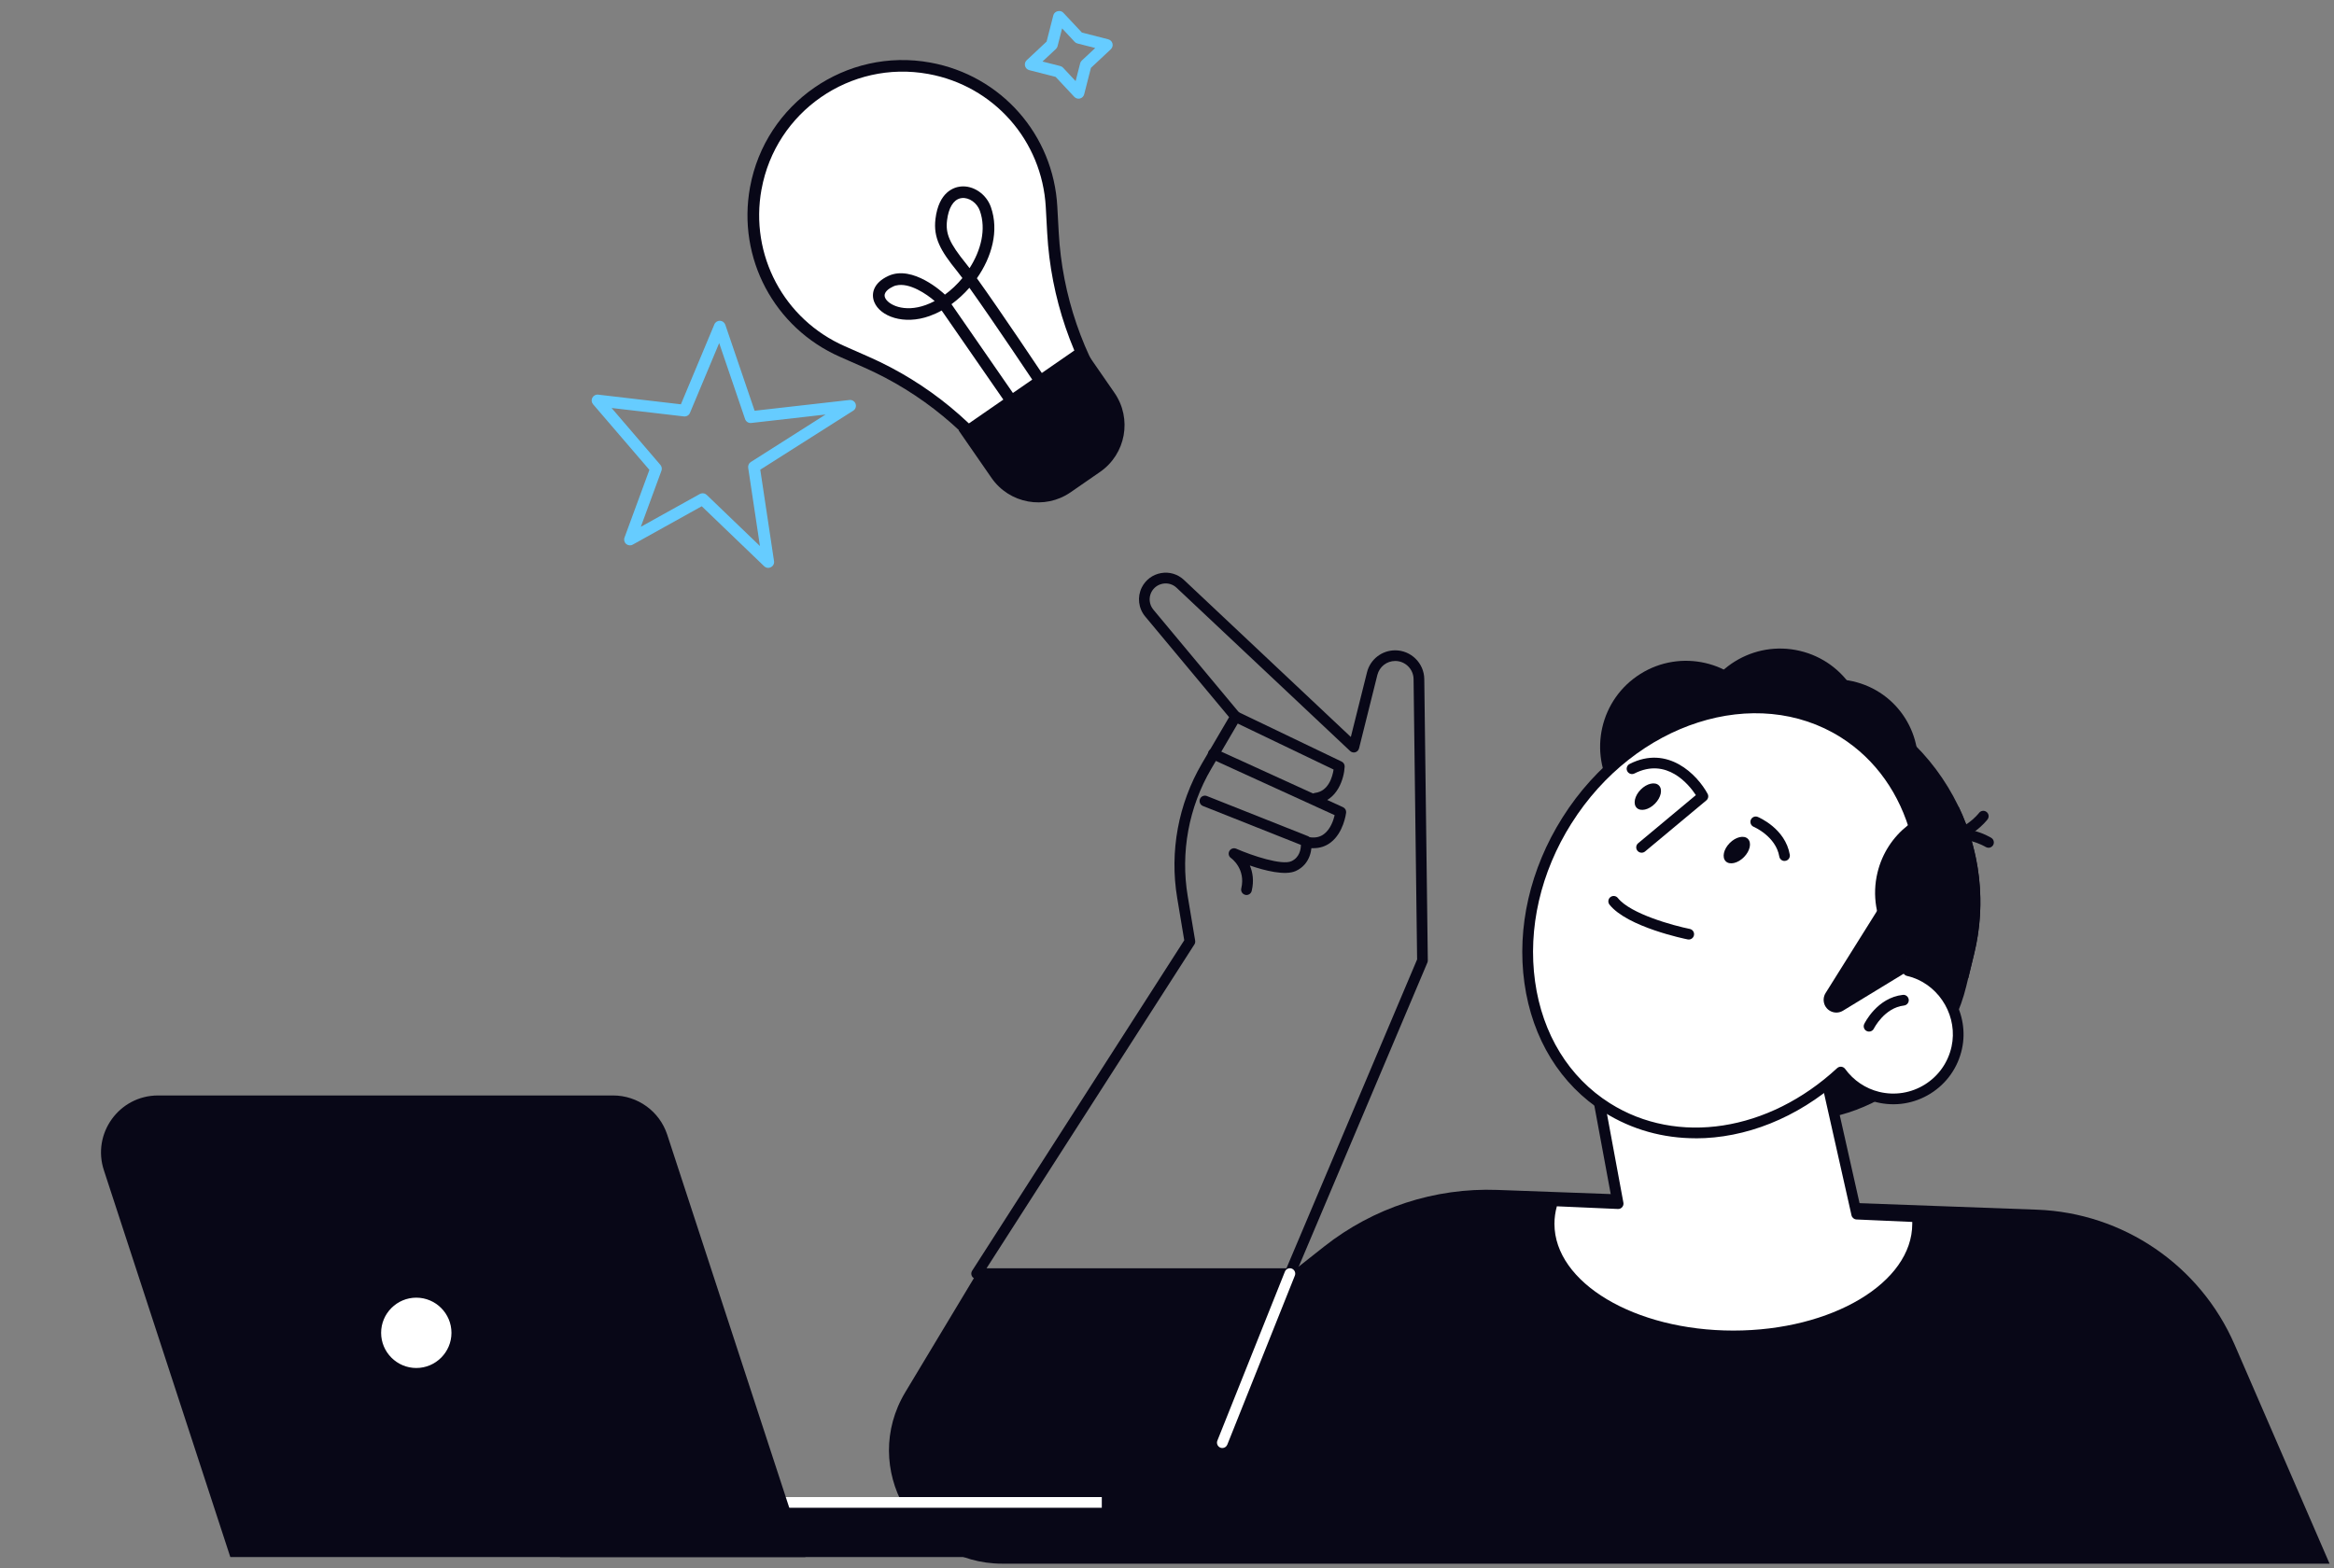 <svg width="436" height="293" viewBox="0 0 436 293" fill="none" xmlns="http://www.w3.org/2000/svg">
<rect x="0" y="0" width="436" height="293" fill="#808080" stroke="none"/>
<g clip-path="url(#clip0_6530_51404)">
<path d="M182.436 237.986L169.116 260.136C160.646 274.236 170.796 292.186 187.246 292.186H435.176L417.436 251.266C411.007 236.446 396.636 226.626 380.486 226.036L279.706 222.346C268.016 221.916 256.546 225.666 247.366 232.916L240.956 237.976H182.436V237.986Z" fill="#080717"/>
<path d="M240.971 238.987H182.441C182.071 238.987 181.741 238.787 181.561 238.467C181.381 238.147 181.401 237.757 181.601 237.447L221.221 175.697L219.901 167.767C218.461 159.117 220.111 150.197 224.541 142.637L229.601 134.007L213.921 115.187C212.651 113.667 212.411 111.537 213.291 109.767C214.001 108.347 215.311 107.367 216.881 107.087C218.451 106.807 220.011 107.277 221.171 108.367L252.341 137.707L255.361 125.627C255.961 123.207 258.131 121.517 260.631 121.517C263.591 121.517 266.021 123.927 266.061 126.877L266.721 179.467C266.721 179.607 266.691 179.737 266.641 179.867L241.891 238.377C241.731 238.747 241.371 238.987 240.971 238.987ZM184.281 236.987H240.311L264.721 179.277L264.061 126.897C264.041 125.027 262.501 123.507 260.631 123.507C259.051 123.507 257.691 124.577 257.301 126.107L253.871 139.847C253.781 140.187 253.521 140.467 253.181 140.567C252.841 140.667 252.471 140.577 252.211 140.337L219.791 109.827C219.101 109.177 218.161 108.897 217.221 109.067C216.281 109.237 215.501 109.817 215.071 110.667C214.541 111.727 214.691 112.997 215.451 113.917L231.581 133.277C231.851 133.597 231.891 134.057 231.671 134.427L226.261 143.667C222.061 150.827 220.501 159.277 221.871 167.457L223.261 175.767C223.301 176.007 223.251 176.267 223.121 176.467L184.281 236.997V236.987Z" fill="#080717"/>
<path d="M245.79 150.156C245.29 150.156 244.86 149.786 244.8 149.276C244.73 148.726 245.12 148.226 245.67 148.156C248.21 147.836 248.92 145.076 249.12 143.796L230.39 134.806C229.89 134.566 229.68 133.966 229.92 133.476C230.16 132.976 230.76 132.766 231.25 133.006L250.62 142.306C250.98 142.476 251.21 142.856 251.19 143.256C251.09 145.426 249.85 149.666 245.92 150.156C245.88 150.156 245.84 150.156 245.79 150.156Z" fill="#080717"/>
<path d="M245.34 158.498C245.02 158.498 244.69 158.468 244.35 158.418C243.8 158.338 243.43 157.828 243.51 157.278C243.59 156.728 244.1 156.358 244.65 156.438C245.72 156.598 246.6 156.408 247.34 155.838C248.55 154.918 249.1 153.258 249.32 152.318L226.23 141.778C225.73 141.548 225.51 140.958 225.74 140.448C225.97 139.948 226.56 139.728 227.07 139.958L250.88 150.828C251.28 151.008 251.51 151.428 251.46 151.858C251.44 152.008 250.99 155.588 248.57 157.428C247.64 158.138 246.56 158.488 245.36 158.488L245.34 158.498Z" fill="#080717"/>
<path d="M232.845 167.235C232.765 167.235 232.695 167.235 232.615 167.205C232.075 167.075 231.745 166.535 231.875 166.005C232.735 162.355 230.065 160.405 229.945 160.325C229.525 160.025 229.395 159.465 229.655 159.015C229.905 158.565 230.455 158.385 230.925 158.585C233.965 159.915 239.465 161.725 241.235 160.925C242.765 160.225 243.005 158.695 243.015 157.875L224.715 150.605C224.205 150.405 223.955 149.815 224.155 149.305C224.355 148.795 224.935 148.535 225.455 148.745L244.345 156.245C244.675 156.375 244.915 156.675 244.965 157.025C245.185 158.445 244.855 161.475 242.065 162.745C240.075 163.655 236.295 162.695 233.475 161.725C233.995 162.945 234.285 164.535 233.825 166.465C233.715 166.925 233.305 167.235 232.855 167.235H232.845Z" fill="#080717"/>
<path d="M312.185 204.825L327.505 208.545C345.125 212.825 363.035 201.905 367.305 184.285L368.775 178.215C374.125 156.155 360.465 133.735 338.405 128.375L335.255 134.045C321.425 130.685 307.375 139.255 304.015 153.085L297.355 180.515C294.745 191.275 301.415 202.215 312.175 204.835L312.185 204.825Z" fill="#080717"/>
<path d="M358.137 227.365L346.827 226.865L334.157 170.555L293.797 179.215L302.247 224.905L290.097 224.375C289.617 225.765 289.367 227.195 289.367 228.675C289.367 240.245 304.777 249.625 323.787 249.625C342.797 249.625 358.207 240.245 358.207 228.675C358.207 228.235 358.177 227.805 358.137 227.365Z" fill="white"/>
<path d="M323.787 250.627C304.257 250.627 288.367 240.777 288.367 228.677C288.367 227.127 288.627 225.567 289.147 224.057C289.287 223.637 289.697 223.367 290.137 223.387L301.027 223.867L292.797 179.407C292.697 178.877 293.037 178.357 293.567 178.247L333.927 169.587C334.467 169.467 334.997 169.807 335.117 170.347L347.617 225.917L358.167 226.377C358.667 226.397 359.067 226.777 359.117 227.277C359.167 227.807 359.197 228.257 359.197 228.687C359.197 240.787 343.307 250.637 323.777 250.637L323.787 250.627ZM290.827 225.407C290.527 226.487 290.377 227.577 290.377 228.677C290.377 239.677 305.367 248.627 323.797 248.627C342.227 248.627 357.217 239.677 357.217 228.677C357.217 228.557 357.217 228.447 357.217 228.327L346.797 227.867C346.347 227.847 345.967 227.527 345.867 227.087L333.417 171.737L294.977 179.987L303.257 224.727C303.317 225.027 303.227 225.337 303.027 225.567C302.827 225.797 302.537 225.927 302.227 225.907L290.847 225.407H290.827Z" fill="#080717"/>
<path d="M357.501 147.421C360.209 139.248 355.778 130.427 347.605 127.719C339.432 125.011 330.611 129.442 327.903 137.615C325.195 145.788 329.626 154.609 337.799 157.317C345.972 160.025 354.793 155.594 357.501 147.421Z" fill="#080717"/>
<path d="M341.759 134.166C357.649 140.226 367.069 157.026 363.599 173.976C359.309 175.536 354.459 175.886 349.609 174.706C337.009 171.646 329.149 159.446 332.059 147.456C333.449 141.746 337.029 137.116 341.759 134.156V134.166Z" fill="#080717"/>
<path d="M361.219 157.79C366.459 173.96 359.289 191.84 343.899 199.76C339.999 197.39 336.679 193.84 334.559 189.33C329.039 177.6 333.619 163.82 344.779 158.57C350.099 156.07 355.949 155.96 361.219 157.79Z" fill="#080717"/>
<path d="M341.801 155.386C348.656 150.177 349.991 140.396 344.782 133.541C339.572 126.685 329.792 125.351 322.936 130.56C316.081 135.769 314.746 145.55 319.956 152.405C325.165 159.261 334.945 160.595 341.801 155.386Z" fill="#080717"/>
<path d="M323.459 153.114C330.969 148.414 333.246 138.517 328.547 131.008C323.847 123.498 313.95 121.221 306.441 125.92C298.931 130.62 296.654 140.517 301.353 148.026C306.053 155.536 315.95 157.813 323.459 153.114Z" fill="#080717"/>
<path d="M348.143 140.933C350.189 132.314 344.86 123.669 336.24 121.623C327.621 119.578 318.976 124.907 316.93 133.526C314.885 142.146 320.214 150.791 328.833 152.836C337.452 154.882 346.098 149.553 348.143 140.933Z" fill="#080717"/>
<path d="M371.447 158.403C371.267 158.403 371.087 158.353 370.917 158.253C370.857 158.213 366.377 155.513 362.617 157.793C362.147 158.083 361.527 157.923 361.247 157.453C360.957 156.983 361.117 156.363 361.587 156.083C366.427 153.153 371.757 156.423 371.987 156.563C372.457 156.853 372.597 157.473 372.307 157.943C372.117 158.243 371.787 158.413 371.457 158.413L371.447 158.403Z" fill="#080717"/>
<path d="M363.255 157.358C362.755 157.358 362.245 157.308 361.715 157.218C361.175 157.118 360.815 156.598 360.915 156.048C361.015 155.508 361.535 155.148 362.085 155.248C366.425 156.068 369.665 151.948 369.695 151.898C370.035 151.458 370.655 151.378 371.095 151.718C371.535 152.058 371.615 152.678 371.275 153.118C371.125 153.308 367.965 157.358 363.255 157.358Z" fill="#080717"/>
<path d="M292.718 153.302C304.918 133.952 328.058 126.622 344.398 136.922C358.208 145.632 362.748 164.162 356.448 181.372C356.828 181.462 357.208 181.552 357.588 181.682C363.348 183.652 366.828 189.812 365.528 195.762C364.068 202.442 357.408 206.582 350.798 204.982C347.888 204.272 345.498 202.562 343.868 200.312C331.138 212.112 313.448 215.342 300.218 206.992C283.878 196.692 280.518 172.652 292.728 153.302H292.718Z" fill="white"/>
<path d="M316.757 212.695C310.717 212.695 304.857 211.105 299.677 207.845C291.517 202.705 286.227 194.125 284.767 183.685C283.317 173.305 285.837 162.335 291.867 152.775C304.347 132.985 328.147 125.505 344.927 136.085C358.607 144.715 363.797 162.945 357.747 180.695C357.797 180.715 357.857 180.735 357.907 180.745C364.127 182.865 367.907 189.565 366.507 195.985C365.747 199.475 363.657 202.445 360.637 204.335C357.607 206.225 354.037 206.805 350.567 205.965C347.917 205.325 345.537 203.855 343.747 201.785C335.647 208.965 326.007 212.705 316.757 212.705V212.695ZM292.717 153.305L293.567 153.835C287.787 162.995 285.377 173.495 286.757 183.405C288.127 193.255 293.097 201.325 300.747 206.155C313.337 214.095 330.387 211.445 343.187 199.585C343.397 199.395 343.687 199.295 343.967 199.325C344.247 199.355 344.507 199.505 344.677 199.735C346.237 201.885 348.497 203.405 351.037 204.025C353.977 204.735 357.007 204.245 359.577 202.645C362.137 201.045 363.907 198.525 364.557 195.565C365.747 190.125 362.547 184.445 357.267 182.645C356.917 182.525 356.567 182.445 356.217 182.355C355.937 182.285 355.697 182.105 355.567 181.855C355.427 181.605 355.407 181.305 355.507 181.035C361.797 163.855 357.007 146.065 343.867 137.775C328.017 127.785 305.457 134.985 293.567 153.845L292.717 153.315V153.305Z" fill="#080717"/>
<path d="M325.775 160.158C324.635 161.318 323.105 161.668 322.375 160.938C321.645 160.208 321.965 158.688 323.115 157.528C324.255 156.368 325.785 156.018 326.515 156.748C327.245 157.478 326.925 158.998 325.775 160.158Z" fill="#080717"/>
<path d="M309.15 150.174C308.01 151.334 306.48 151.674 305.75 150.954C305.02 150.234 305.34 148.704 306.49 147.544C307.63 146.384 309.16 146.034 309.89 146.764C310.62 147.494 310.3 149.014 309.15 150.174Z" fill="#080717"/>
<path d="M333.36 160.876C332.88 160.876 332.46 160.536 332.38 160.046C331.73 156.266 327.64 154.516 327.6 154.496C327.09 154.286 326.85 153.696 327.06 153.186C327.27 152.676 327.86 152.436 328.36 152.646C328.57 152.736 333.51 154.826 334.34 159.706C334.43 160.246 334.07 160.766 333.52 160.856C333.46 160.856 333.41 160.866 333.35 160.866L333.36 160.876Z" fill="#080717"/>
<path d="M315.47 175.557C315.41 175.557 315.34 175.557 315.27 175.537C314.81 175.447 304 173.237 300.66 169.037C300.32 168.607 300.39 167.977 300.82 167.637C301.25 167.297 301.88 167.367 302.22 167.797C304.61 170.807 312.73 172.987 315.66 173.577C316.2 173.687 316.55 174.217 316.44 174.757C316.34 175.237 315.93 175.557 315.46 175.557H315.47Z" fill="#080717"/>
<path d="M306.655 159.333C306.365 159.333 306.085 159.213 305.885 158.973C305.535 158.553 305.585 157.923 306.015 157.563L316.795 148.573C315.505 146.613 311.365 141.453 305.315 144.533C304.825 144.783 304.225 144.583 303.975 144.093C303.725 143.603 303.925 143.003 304.415 142.753C311.585 139.103 317.085 144.803 318.985 148.323C319.215 148.743 319.115 149.263 318.745 149.563L307.305 159.103C307.115 159.263 306.895 159.333 306.665 159.333H306.655Z" fill="#080717"/>
<path d="M353.785 165.188L341.026 185.558C340.626 186.198 340.556 186.988 340.826 187.698C341.366 189.068 343.016 189.627 344.276 188.857L356.526 181.388L353.785 165.188Z" fill="#080717"/>
<path d="M349.15 192.759C349 192.759 348.86 192.729 348.71 192.659C348.21 192.419 348.01 191.819 348.25 191.329C348.35 191.129 350.66 186.439 355.45 185.899C355.99 185.829 356.49 186.229 356.56 186.779C356.62 187.329 356.23 187.819 355.68 187.889C352 188.309 350.07 192.159 350.05 192.199C349.88 192.549 349.52 192.759 349.15 192.759Z" fill="#080717"/>
<path d="M365.91 150.789C369.85 159.059 371.1 168.669 368.79 178.209L367.68 182.769C365.99 182.909 364.26 182.809 362.53 182.389C353.92 180.299 348.64 171.629 350.73 163.019C352.48 155.819 358.84 150.959 365.91 150.789Z" fill="#080717"/>
<path d="M228.335 270.573C228.215 270.573 228.085 270.553 227.965 270.503C227.455 270.293 227.205 269.713 227.405 269.203L240.025 237.613C240.225 237.103 240.815 236.853 241.325 237.053C241.835 237.263 242.085 237.843 241.885 238.353L229.265 269.943C229.105 270.333 228.735 270.573 228.335 270.573Z" fill="white"/>
</g>
<g clip-path="url(#clip1_6530_51404)">
<path d="M104.617 290.944H222.777C222.777 286.994 219.577 280.734 215.627 280.734H104.617V290.944Z" fill="#080717"/>
<path d="M212.777 291.944C212.227 291.944 211.777 291.494 211.777 290.944C211.777 287.474 208.897 281.734 205.627 281.734H94.617C94.067 281.734 93.617 281.284 93.617 280.734C93.617 280.184 94.067 279.734 94.617 279.734H205.627C210.277 279.734 213.777 286.534 213.777 290.944C213.777 291.494 213.327 291.944 212.777 291.944Z" fill="white"/>
<path d="M150.464 290.945H43.024L19.414 218.695C17.134 211.805 22.264 204.695 29.524 204.695H114.524C119.114 204.695 123.194 207.645 124.634 212.005L150.454 290.955L150.464 290.945Z" fill="#080717"/>
<path d="M77.765 256.617C81.946 256.617 85.335 253.227 85.335 249.047C85.335 244.866 81.946 241.477 77.765 241.477C73.585 241.477 70.195 244.866 70.195 249.047C70.195 253.227 73.585 256.617 77.765 256.617Z" fill="white"/>
<path d="M77.765 257.609C73.045 257.609 69.195 253.769 69.195 249.039C69.195 244.309 73.035 240.469 77.765 240.469C82.495 240.469 86.335 244.309 86.335 249.039C86.335 253.769 82.495 257.609 77.765 257.609ZM77.765 242.479C74.145 242.479 71.195 245.429 71.195 249.049C71.195 252.669 74.145 255.619 77.765 255.619C81.385 255.619 84.335 252.669 84.335 249.049C84.335 245.429 81.385 242.479 77.765 242.479Z" fill="#080717"/>
</g>
<path d="M143.783 106.079C143.425 106.171 143.041 106.078 142.76 105.813L131.088 94.599L118.202 101.766C117.81 101.99 117.313 101.937 116.969 101.644C116.624 101.35 116.499 100.865 116.661 100.442L121.31 87.799L110.786 75.538C110.496 75.196 110.44 74.716 110.652 74.314C110.866 73.922 111.29 73.689 111.742 73.742L127.195 75.548L133.448 60.607C133.622 60.191 134.038 59.927 134.489 59.935C134.944 59.954 135.334 60.247 135.486 60.669L140.966 76.751L158.679 74.741C159.181 74.68 159.663 74.984 159.829 75.458C159.996 75.932 159.819 76.472 159.383 76.741L142.023 87.763L144.592 104.849C144.666 105.313 144.433 105.766 144.015 105.975C143.946 106.015 143.865 106.047 143.791 106.066L143.783 106.079ZM130.992 92.207C131.35 92.115 131.734 92.208 132.015 92.473L141.959 102.029L139.764 87.409C139.701 86.987 139.894 86.555 140.251 86.329L154.217 77.458L140.338 79.036C139.826 79.099 139.355 78.793 139.185 78.308L134.345 64.108L128.887 77.149C128.699 77.601 128.239 77.865 127.753 77.81L114.246 76.236L123.364 86.868C123.622 87.173 123.693 87.582 123.563 87.952L119.709 98.436L130.726 92.309C130.805 92.266 130.897 92.232 130.981 92.21L130.992 92.207Z" fill="#66CCFF"/>
<path d="M201.751 18.407C201.361 18.508 200.959 18.386 200.682 18.097L197.199 14.371L192.268 13.106C191.882 13.002 191.582 12.708 191.482 12.318C191.382 11.928 191.503 11.526 191.792 11.25L195.508 7.769L196.773 2.838C196.969 2.068 198.076 1.784 198.618 2.365L202.099 6.08L207.03 7.345C207.417 7.449 207.717 7.743 207.817 8.133C207.917 8.523 207.795 8.925 207.506 9.201L203.79 12.682L202.528 17.624C202.425 18.01 202.131 18.31 201.74 18.41L201.751 18.407ZM194.743 11.494L198.061 12.341C198.265 12.389 198.45 12.499 198.591 12.654L200.929 15.157L201.776 11.838C201.825 11.635 201.935 11.449 202.09 11.308L204.592 8.97L201.274 8.124C201.07 8.075 200.885 7.965 200.744 7.81L198.406 5.307L197.559 8.626C197.51 8.829 197.4 9.015 197.245 9.156L194.743 11.494Z" fill="#66CCFF"/>
<path d="M141.179 35.19C138.866 47.874 145.559 60.488 157.365 65.689L161.813 67.651C172.722 72.464 182.098 80.199 188.88 90.002L189.433 90.804L208.638 77.512L208.084 76.71C201.302 66.906 197.357 55.409 196.701 43.508L196.438 38.664C195.724 25.789 186.283 15.082 173.599 12.769C158.451 10.009 143.943 20.053 141.182 35.2L141.179 35.19Z" fill="white"/>
<path d="M189.701 91.851C189.268 91.962 188.8 91.801 188.534 91.419L187.98 90.617C181.307 80.977 172.101 73.379 161.369 68.644L156.922 66.682C144.61 61.261 137.696 48.222 140.106 34.995C142.969 19.282 158.079 8.825 173.782 11.691C187.019 14.098 196.776 25.163 197.509 38.595L197.775 43.449C198.416 55.163 202.287 66.454 208.96 76.095L209.513 76.897C209.676 77.136 209.738 77.423 209.69 77.717C209.639 78 209.479 78.254 209.24 78.416L190.035 91.709C189.93 91.781 189.809 91.834 189.682 91.867L189.701 91.851ZM142.252 35.389C140.026 47.625 146.42 59.685 157.805 64.691L162.253 66.653C173.323 71.526 182.813 79.355 189.707 89.287L207.126 77.227C200.261 67.276 196.288 55.629 195.621 43.551L195.355 38.697C194.667 26.276 185.652 16.044 173.406 13.821C158.872 11.173 144.897 20.844 142.26 35.376L142.252 35.389Z" fill="#080717"/>
<path d="M179.078 80.445L202.058 64.545L208.184 73.398C211.523 78.224 210.318 84.843 205.493 88.181L199.996 91.984C195.171 95.323 188.552 94.118 185.213 89.293L179.087 80.439L179.078 80.445Z" fill="#080717"/>
<path d="M189.135 75.881C188.703 75.992 188.235 75.831 187.969 75.45L175.906 58.02C175.169 58.434 174.414 58.773 173.663 59.044C168.828 60.789 164.409 59.111 163.324 56.456C162.705 54.963 163.073 52.891 165.946 51.559C170.517 49.444 176.162 54.718 176.398 54.938C176.44 54.973 176.475 55.02 176.507 55.057C177.7 54.189 178.811 53.129 179.781 51.959C179.371 51.412 179.031 50.96 178.752 50.616C175.696 46.847 174.325 44.434 174.748 40.91C175.368 35.829 178.23 34.983 179.433 34.854C181.805 34.595 184.252 36.249 185.106 38.705C186.65 43.108 185.279 48.022 182.488 51.996C186.888 58.117 194.967 70.218 195.369 70.823C195.699 71.323 195.568 71.997 195.069 72.327C194.569 72.657 193.895 72.527 193.565 72.027C193.471 71.882 185.576 60.06 181.088 53.771C180.07 54.93 178.941 55.961 177.74 56.842L189.751 74.206C190.092 74.703 189.972 75.375 189.478 75.726C189.373 75.798 189.251 75.852 189.125 75.884L189.135 75.881ZM167.38 53.338C167.2 53.384 167.027 53.451 166.855 53.529C166.113 53.876 164.918 54.609 165.336 55.626C165.867 56.906 168.841 58.471 172.925 56.997C173.491 56.796 174.044 56.542 174.6 56.253C173.151 54.984 169.85 52.717 167.382 53.349L167.38 53.338ZM179.359 37.065C178.072 37.394 177.191 38.867 176.914 41.164C176.607 43.692 177.367 45.43 180.444 49.238C180.641 49.48 180.862 49.772 181.117 50.111C183.252 46.777 184.256 42.845 183.051 39.412C182.532 37.915 181.037 36.86 179.67 37.008C179.562 37.024 179.454 37.04 179.359 37.065Z" fill="#080717"/>
<defs>
<clipPath id="clip0_6530_51404">
<rect width="284.32" height="229.85" fill="white" transform="translate(150.867 62.336)"/>
</clipPath>
<clipPath id="clip1_6530_51404">
<rect width="205" height="93" fill="white" transform="translate(0.82 199.336)"/>
</clipPath>
</defs>
</svg>
